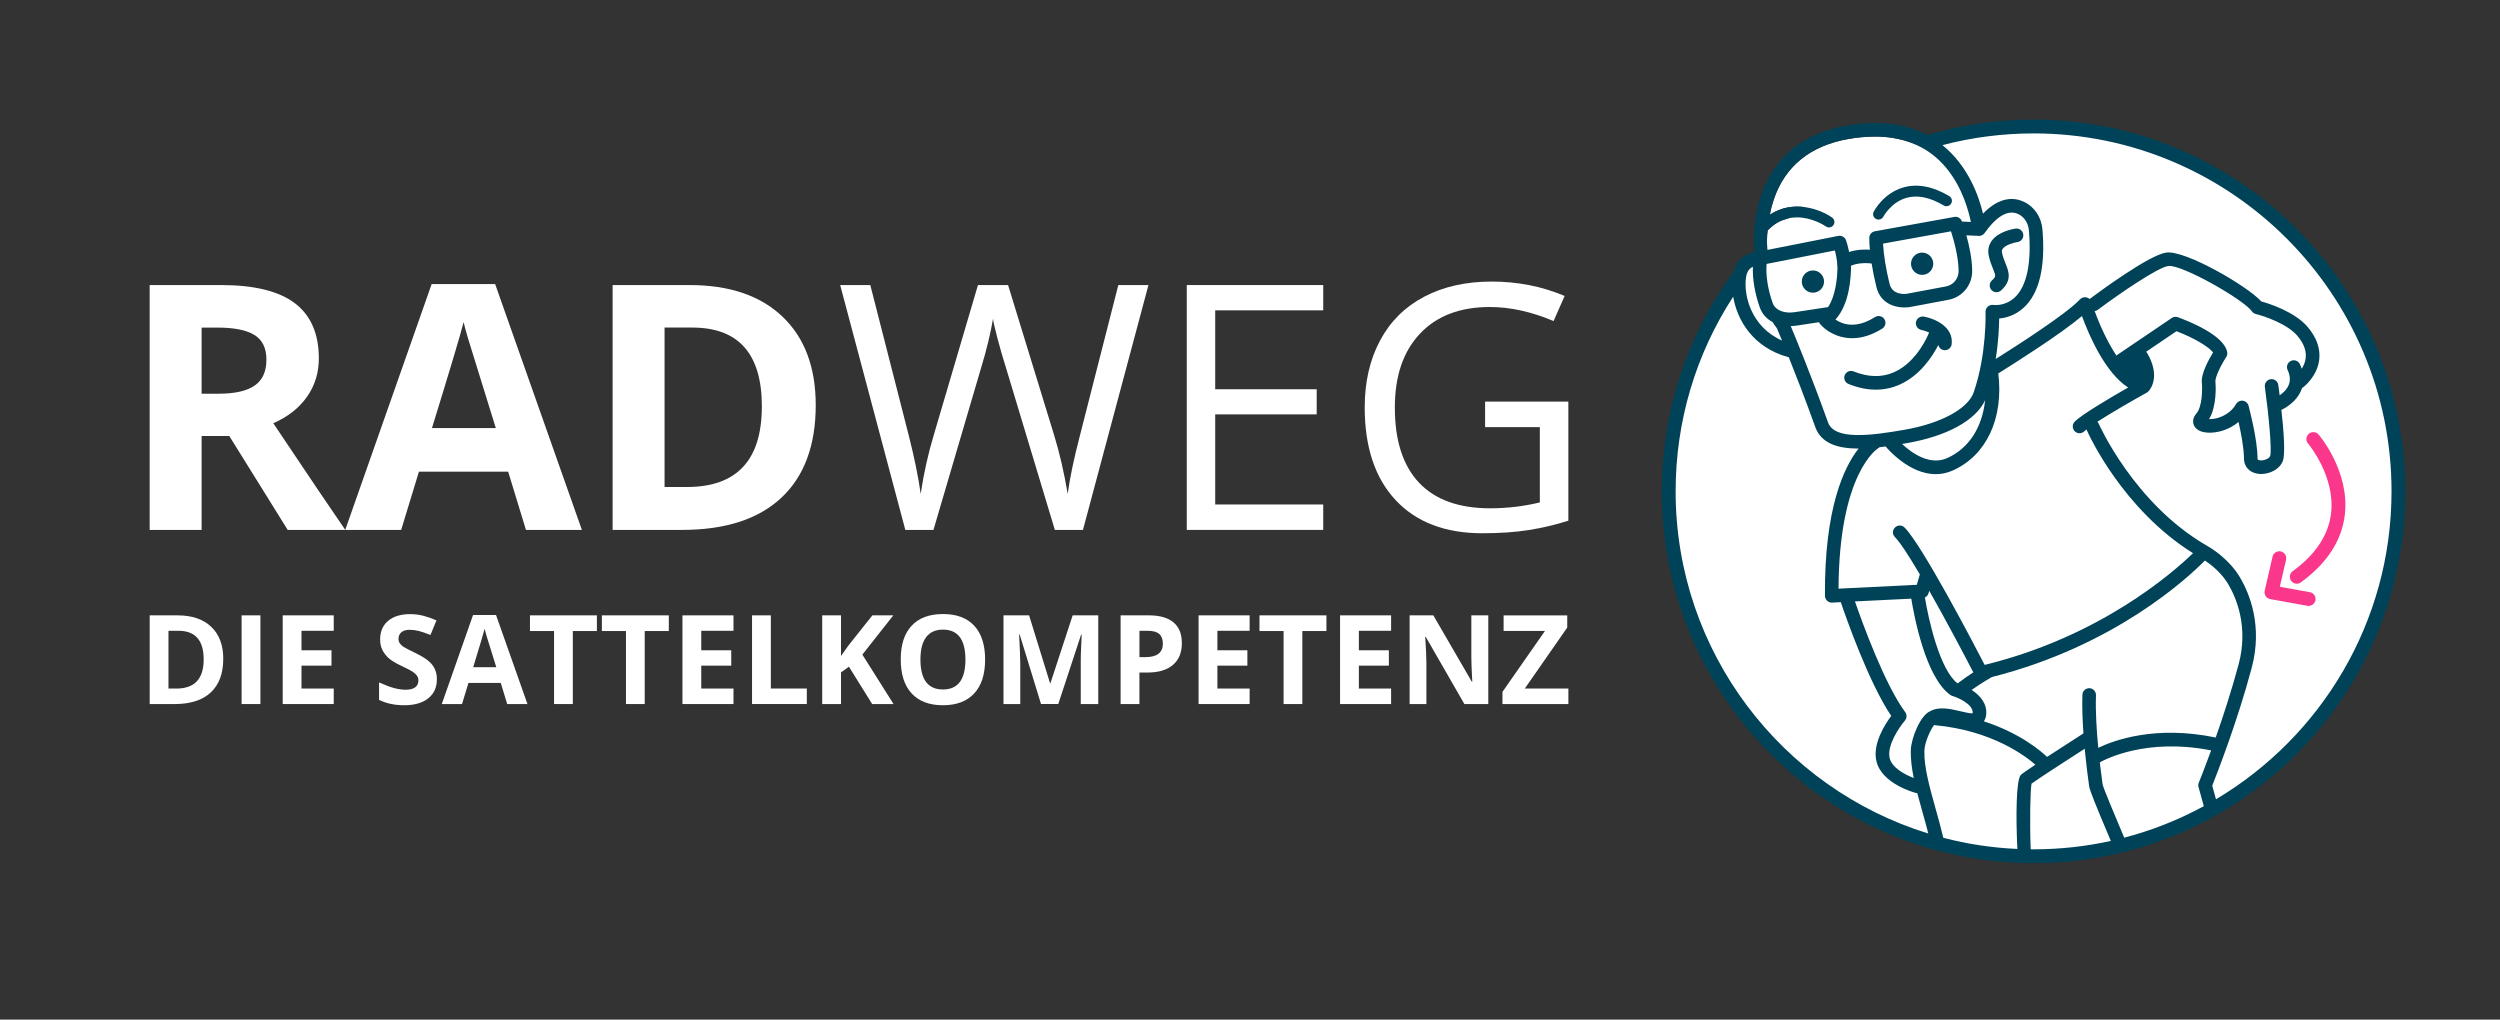 <?xml version="1.0" encoding="UTF-8"?> <svg xmlns="http://www.w3.org/2000/svg" xmlns:xlink="http://www.w3.org/1999/xlink" id="Ebene_1" data-name="Ebene 1" viewBox="0 0 902.81 368.2"><rect x="0" y="0" width="902.81" height="368.2" fill="#333333" stroke="none"/><defs><clipPath id="clippath"><circle cx="733.29" cy="177.44" r="131.76" fill="#fff"></circle></clipPath></defs><g><circle cx="733.29" cy="177.44" r="131.76" fill="#fff"></circle><g clip-path="url(#clippath)"><path d="M601.53,45.68h263.52v263.52h-263.52V45.68Z" fill="#fff"></path></g></g><g><g><path d="M72.81,142.18h6.05c5.93,0,10.3-.98,13.11-2.95,2.83-1.98,4.24-5.08,4.24-9.31s-1.45-7.17-4.33-8.95c-2.88-1.78-7.34-2.67-13.39-2.67h-5.68v23.88ZM72.81,157.44v33.92h-18.76v-88.42h25.77c12.01,0,20.9,2.19,26.67,6.57,5.76,4.38,8.65,11.02,8.65,19.92,0,5.2-1.43,9.83-4.3,13.89-2.87,4.06-6.92,7.23-12.15,9.52,13.3,19.88,21.97,32.73,26.01,38.53h-20.8l-21.1-33.92h-9.98Z" fill="#fff"></path><path d="M189.93,191.36l-6.42-21.04h-32.22l-6.42,21.04h-20.2l31.21-88.77h22.93l31.32,88.77h-20.2ZM179.05,154.58c-5.93-19.06-9.27-29.83-10.02-32.33-.75-2.51-1.29-4.49-1.6-5.94-1.33,5.16-5.14,17.92-11.44,38.27h23.05Z" fill="#fff"></path><path d="M294.58,146.3c0,14.56-4.15,25.71-12.43,33.46-8.28,7.74-20.23,11.6-35.87,11.6h-25.05v-88.42h27.76c14.43,0,25.64,3.81,33.62,11.44,7.98,7.63,11.97,18.27,11.97,31.93ZM275.13,146.79c0-19-8.39-28.5-25.16-28.5h-9.98v57.58h8.04c18.06,0,27.09-9.69,27.09-29.09Z" fill="#fff"></path><path d="M391.09,191.36h-10.16l-17.84-59.2c-.85-2.62-1.8-5.92-2.86-9.9-1.05-3.99-1.59-6.4-1.62-7.21-.89,5.33-2.3,11.15-4.22,17.48l-17.3,58.84h-10.16l-23.52-88.42h10.88l13.96,54.61c1.94,7.66,3.36,14.6,4.24,20.8,1.08-7.38,2.69-14.59,4.83-21.65l15.84-53.76h10.88l16.64,54.24c1.93,6.26,3.56,13.32,4.89,21.17.77-5.73,2.23-12.7,4.37-20.92l13.91-54.5h10.88l-23.65,88.42Z" fill="#fff"></path><path d="M477.85,191.36h-49.28v-88.42h49.28v9.13h-39.01v28.5h36.65v9.07h-36.65v32.54h39.01v9.19Z" fill="#fff"></path><path d="M536.31,145.02h30.06v43.01c-4.68,1.49-9.43,2.61-14.28,3.38-4.83.77-10.43,1.16-16.8,1.16-13.39,0-23.82-3.98-31.28-11.95-7.45-7.97-11.18-19.13-11.18-33.48,0-9.19,1.84-17.23,5.53-24.14,3.69-6.92,9-12.2,15.94-15.84,6.93-3.65,15.05-5.48,24.36-5.48s18.22,1.73,26.37,5.2l-4,9.06c-7.98-3.38-15.66-5.07-23.04-5.07-10.76,0-19.16,3.21-25.21,9.63-6.05,6.41-9.07,15.29-9.07,26.65,0,11.94,2.91,21,8.74,27.17,5.83,6.16,14.39,9.24,25.67,9.24,6.12,0,12.1-.71,17.95-2.12v-27.2h-19.77v-9.2Z" fill="#fff"></path></g><g><path d="M80.62,237.93c0,5.27-1.5,9.31-4.5,12.12-3,2.8-7.34,4.2-13,4.2h-9.06v-32.03h10.05c5.22,0,9.28,1.38,12.18,4.14,2.89,2.76,4.34,6.62,4.34,11.56ZM73.55,238.11c0-6.88-3.04-10.32-9.11-10.32h-3.6v20.86h2.9c6.54,0,9.82-3.51,9.82-10.54Z" fill="#fff"></path><path d="M87.25,254.25v-32.03h6.79v32.03h-6.79Z" fill="#fff"></path><path d="M120.52,254.25h-18.43v-32.03h18.43v5.57h-11.64v7.04h10.83v5.55h-10.83v8.27h11.64v5.6Z" fill="#fff"></path><path d="M157.76,245.35c0,2.9-1.04,5.18-3.13,6.84-2.08,1.66-4.97,2.49-8.66,2.49-3.42,0-6.45-.64-9.08-1.93v-6.3c2.16.96,3.99,1.64,5.48,2.04,1.5.4,2.87.59,4.12.59,1.49,0,2.63-.28,3.42-.85.79-.58,1.19-1.42,1.19-2.54,0-.63-.18-1.19-.52-1.68-.35-.49-.86-.96-1.55-1.42-.68-.45-2.05-1.18-4.14-2.16-1.96-.92-3.43-1.81-4.41-2.65-.97-.85-1.76-1.84-2.34-2.95-.58-1.13-.86-2.44-.86-3.94,0-2.83.96-5.06,2.88-6.68,1.92-1.62,4.58-2.43,7.96-2.43,1.66,0,3.24.2,4.76.59s3.09.95,4.74,1.66l-2.18,5.28c-1.71-.69-3.12-1.18-4.23-1.46-1.12-.27-2.22-.41-3.3-.41-1.29,0-2.28.3-2.97.9-.68.59-1.03,1.37-1.03,2.34,0,.59.14,1.11.41,1.57.29.45.73.88,1.33,1.3.6.41,2.04,1.15,4.3,2.23,2.99,1.43,5.03,2.86,6.14,4.3,1.12,1.44,1.68,3.2,1.68,5.28Z" fill="#fff"></path><path d="M183.16,254.25l-2.32-7.62h-11.67l-2.32,7.62h-7.31l11.29-32.15h8.3l11.35,32.15h-7.31ZM179.22,240.94c-2.15-6.9-3.36-10.81-3.64-11.71-.27-.91-.45-1.63-.56-2.16-.5,1.87-1.87,6.5-4.14,13.87h8.34Z" fill="#fff"></path><path d="M206.85,254.25h-6.77v-26.37h-8.7v-5.66h24.17v5.66h-8.7v26.37Z" fill="#fff"></path><path d="M232.82,254.25h-6.77v-26.37h-8.7v-5.66h24.17v5.66h-8.7v26.37Z" fill="#fff"></path><path d="M264.88,254.25h-18.43v-32.03h18.43v5.57h-11.64v7.04h10.83v5.55h-10.83v8.27h11.64v5.6Z" fill="#fff"></path><path d="M271.58,254.25v-32.03h6.79v26.42h12.99v5.6h-19.78Z" fill="#fff"></path><path d="M322.67,254.25h-7.71l-8.39-13.49-2.86,2.05v11.44h-6.79v-32.03h6.79v14.66l2.67-3.76,8.66-10.9h7.55l-11.17,14.18,11.26,17.85Z" fill="#fff"></path><path d="M355.75,238.2c0,5.3-1.31,9.37-3.94,12.21-2.63,2.85-6.39,4.27-11.29,4.27s-8.68-1.42-11.31-4.27c-2.62-2.85-3.93-6.93-3.93-12.27s1.31-9.38,3.94-12.19c2.64-2.81,6.42-4.21,11.33-4.21s8.69,1.42,11.29,4.25c2.6,2.82,3.91,6.89,3.91,12.21ZM332.39,238.2c0,3.58.68,6.28,2.04,8.09,1.36,1.8,3.39,2.7,6.09,2.7,5.41,0,8.12-3.59,8.12-10.79s-2.7-10.83-8.09-10.83c-2.7,0-4.74.91-6.11,2.74-1.37,1.81-2.05,4.51-2.05,8.09Z" fill="#fff"></path><path d="M375.94,254.25l-7.71-25.13h-.2c.27,5.12.41,8.53.41,10.23v14.9h-6.05v-32.03h9.24l7.57,24.5h.14l8.03-24.5h9.24v32.03h-6.32v-15.15c0-.72,0-1.55.02-2.49.02-.94.13-3.41.31-7.44h-.2l-8.25,25.07h-6.23Z" fill="#fff"></path><path d="M411.47,237.3h2.23c2.08,0,3.63-.41,4.67-1.22,1.04-.83,1.57-2.04,1.57-3.62s-.44-2.76-1.31-3.51c-.86-.77-2.22-1.15-4.07-1.15h-3.08v9.51ZM426.8,232.22c0,3.45-1.08,6.08-3.24,7.91-2.15,1.83-5.21,2.74-9.19,2.74h-2.9v11.38h-6.79v-32.03h10.21c3.89,0,6.84.84,8.86,2.52,2.03,1.67,3.04,4.16,3.04,7.48Z" fill="#fff"></path><path d="M451.27,254.25h-18.43v-32.03h18.43v5.57h-11.64v7.04h10.83v5.55h-10.83v8.27h11.64v5.6Z" fill="#fff"></path><path d="M470.3,254.25h-6.77v-26.37h-8.7v-5.66h24.17v5.66h-8.7v26.37Z" fill="#fff"></path><path d="M502.36,254.25h-18.43v-32.03h18.43v5.57h-11.64v7.04h10.83v5.55h-10.83v8.27h11.64v5.6Z" fill="#fff"></path><path d="M537.46,254.25h-8.63l-13.94-24.23h-.2c.27,4.29.41,7.34.41,9.17v15.06h-6.05v-32.03h8.56l13.91,23.99h.16c-.23-4.17-.34-7.11-.34-8.83v-15.17h6.12v32.03Z" fill="#fff"></path><path d="M566.38,254.25h-23.81v-4.39l15.35-22.01h-14.93v-5.62h22.98v4.39l-15.33,22.03h15.74v5.6Z" fill="#fff"></path></g></g><g><path d="M837.29,156.92c-.9-1.05-2.47-1.17-3.52-.27-1.05.9-1.17,2.47-.28,3.52.1.12,9.9,11.78,8.31,25.2-.93,7.86-5.59,14.9-13.86,20.91-1.12.81-1.36,2.38-.55,3.49.49.67,1.25,1.03,2.02,1.03.51,0,1.02-.16,1.47-.48,9.46-6.88,14.8-15.09,15.89-24.41,1.83-15.61-9.02-28.46-9.48-28.99Z" fill="#fb378c"></path><path d="M834.14,213.86l-10.84-1.96,2.25-9.76c.31-1.35-.53-2.69-1.88-3-1.34-.31-2.69.53-3,1.88l-2.83,12.31c-.15.67-.03,1.37.35,1.94.38.57.97.96,1.64,1.08l13.42,2.42c.15.03.3.04.45.04,1.19,0,2.24-.85,2.46-2.06.25-1.36-.66-2.66-2.02-2.9Z" fill="#fb378c"></path></g><path d="M694.77,114.34c-1.31-.26-2.61.63-2.86,1.96-.26,1.33.63,2.61,1.96,2.86.02,0,1.37.29,2.79.92-.06.1-.12.22-.16.33-.04.1-4.06,10.34-12.61,14.05-4.36,1.9-9.24,1.79-14.52-.33-1.26-.51-2.69.1-3.2,1.35-.49,1.26.12,2.69,1.37,3.18,3.39,1.37,6.69,2.06,9.85,2.06,2.94,0,5.79-.59,8.49-1.77,7.65-3.35,12.14-10.55,14.09-14.36.22.98,1.04,1.75,2.1,1.86.1,0,.2.02.29.02,1.22,0,2.28-.92,2.43-2.18.73-6.22-5.94-9.18-10.02-9.97Z" fill="#004358"></path><path d="M722.98,91.31c-.16-.74.03-1.15.24-1.45.99-1.42,4.03-2.26,5.34-2.45,1.34-.19,2.28-1.42,2.09-2.76-.18-1.34-1.42-2.29-2.76-2.1-.63.09-6.19.94-8.68,4.48-1.08,1.55-1.44,3.38-1.03,5.3.41,1.93,1.03,3.46,1.53,4.7,1.04,2.59,1.15,2.86-.37,4.23-1.01.91-1.09,2.46-.18,3.46.48.54,1.15.81,1.82.81.58,0,1.17-.21,1.64-.63,4.07-3.66,2.78-6.87,1.64-9.71-.47-1.17-.96-2.38-1.28-3.9Z" fill="#004358"></path><circle cx="694.13" cy="95.24" r="4.02" fill="#004358"></circle><circle cx="654.69" cy="101.68" r="4.02" fill="#004358"></circle><path d="M710.91,76.74c-1.65-6.02-5.34-15.07-13.22-21.06-1.64-1.24-3.39-2.28-5.25-3.15.02-.01.03-.01.05-.02-.22-.1-.43-.2-.65-.3-.48-.21-.96-.41-1.45-.59-.45-.18-.91-.34-1.37-.49-1.3-.44-2.63-.79-4.02-1.05-.28-.06-.56-.11-.85-.16-.03-.01-.07-.01-.1-.02-.07-.03-.15-.04-.22-.04-.23-.05-.47-.09-.71-.12-.01-.01-.02-.01-.04,0-.09-.02-.17-.03-.26-.04-.25-.04-.5-.07-.75-.1-1.05-.13-2.12-.22-3.22-.26h-.13c-.52-.02-1.04-.03-1.56-.03-1.5,0-3.04.07-4.63.21-1.61.13-3.26.35-4.94.65-13.83,2.43-22.93,9.79-27.03,21.85-.61,1.79-1.08,3.61-1.43,5.46.03-.02.05-.03.08-.05,0,.02,0,.03,0,.05,2.02-1.31,4.1-2.11,6.17-2.53.21-.04.41-.07.62-.11.16-.03.32-.05.48-.07.11-.02.22-.03.33-.04.19-.03.39-.05.58-.06.39-.03.78-.05,1.17-.06h.01c1.12-.04,2.22.03,3.29.18l-.02.02c4.04.56,7.57,2.2,9.78,3.75.9.63,1.12,1.84.49,2.72-.61.91-1.85,1.12-2.73.49-.29-.21-4.86-3.27-10.43-3.27-.52,0-1.05.03-1.59.09-2.88.38-5.04,1.55-5.04,1.55-1.3.69-2.65,1.7-3.93,3.03,0,0-.55,2.18-.1,7.08l25.58-5.06c1.22-.22,2.42.47,2.81,1.63.04.11.63,1.9,1.1,4.18,2.86-.93,5.67-.95,7.49-.81-.14-1.53-.21-2.96-.21-4.26,0-1.17.84-2.19,2.02-2.41l28.7-5.18c1.15-.21,2.31.45,2.72,1.57,0,.02.02.04.04.1l3.2.14c-.19-.96-.45-2.11-.82-3.41ZM704.61,73.51c-.55.93-1.76,1.24-2.68.69-4.96-2.95-9.49-3.88-13.46-2.75-5.57,1.57-8.32,6.74-8.35,6.79-.35.67-1.03,1.06-1.74,1.06-.3,0-.61-.07-.9-.22-.96-.5-1.34-1.68-.84-2.64.14-.27,3.5-6.68,10.7-8.75,5.07-1.46,10.65-.4,16.59,3.13.93.56,1.24,1.76.68,2.69Z" fill="#fff"></path><path d="M704.61,73.51c-.55.93-1.76,1.24-2.68.69-4.96-2.95-9.49-3.88-13.46-2.75-5.57,1.57-8.32,6.74-8.35,6.79-.35.67-1.03,1.06-1.74,1.06-.3,0-.61-.07-.9-.22-.96-.5-1.34-1.68-.84-2.64.14-.27,3.5-6.68,10.7-8.75,5.07-1.46,10.65-.4,16.59,3.13.93.56,1.24,1.76.68,2.69Z" fill="#004358"></path><path d="M734.37,43.18c-13.05,0-25.96,1.88-38.37,5.57-8.02-4.26-17.8-5.41-29.19-3.4-15.5,2.72-26.15,11.39-30.82,25.09-2.26,6.65-2.91,13.85-2.51,20.63-1.26.26-2.61.73-3.85,1.59-1.87,1.32-3.14,3.32-3.68,5.81-.22.15-.42.35-.59.58-.65.9-1.28,1.81-1.91,2.73-15.27,22.34-23.34,48.5-23.34,75.66,0,74.04,60.23,134.27,134.26,134.27s134.27-60.23,134.27-134.27-60.23-134.26-134.27-134.26ZM638.38,83.17c1.28-1.33,2.63-2.34,3.93-3.03,0,0,2.16-1.17,5.04-1.55.54-.06,1.07-.09,1.59-.09,5.57,0,10.14,3.06,10.43,3.27.88.63,2.12.42,2.73-.49.63-.88.41-2.09-.49-2.72-2.21-1.55-5.74-3.19-9.78-3.75l.02-.02c-1.07-.15-2.17-.22-3.29-.19h-.01c-.39.02-.78.04-1.17.07-.19.01-.39.03-.58.06-.11.01-.22.02-.33.04-.16.02-.32.04-.48.07-.21.04-.41.07-.62.11-2.07.42-4.15,1.22-6.17,2.53,0-.02,0-.03,0-.05-.03.02-.05.03-.08.05.35-1.85.82-3.67,1.43-5.46,4.1-12.06,13.2-19.42,27.03-21.85,1.68-.3,3.33-.52,4.94-.65,1.59-.14,3.13-.21,4.63-.21.52,0,1.04.01,1.56.03h.13c1.1.04,2.17.13,3.22.26.25.03.5.06.75.1.09.01.17.02.26.04.02-.01.03-.01.04,0,.24.03.48.07.71.12.07,0,.15.01.22.04.03.01.07.01.1.02.29.05.57.1.85.16,1.39.26,2.72.61,4.02,1.05.46.15.92.31,1.37.49.49.18.97.38,1.45.59.22.1.43.2.65.3-.02,0-.03,0-.05.02,1.86.87,3.61,1.91,5.25,3.15,7.88,5.99,11.57,15.04,13.22,21.06.37,1.3.63,2.45.82,3.41l-3.2-.14c-.02-.06-.04-.08-.04-.1-.41-1.12-1.57-1.78-2.72-1.57l-28.7,5.18c-1.18.22-2.02,1.24-2.02,2.41,0,1.3.07,2.73.21,4.26-1.82-.14-4.63-.12-7.49.81-.47-2.28-1.06-4.07-1.1-4.18-.39-1.16-1.59-1.85-2.81-1.63l-25.58,5.06c-.45-4.9.1-7.08.1-7.08ZM721.64,134.84c5.79-3.61,22.3-14.05,30.21-20.7,2.47,6.75,8.3,20.41,16.67,25.8-6.21,3.55-16.85,9.79-19.32,12.36-.94.98-.9,2.53.08,3.47.47.45,1.08.69,1.69.69.64,0,1.29-.26,1.78-.77.18-.17.41-.39.71-.62.94,2.15,13.12,28.81,38.49,44.7-7.36,7.13-33.61,30.16-75.24,40.34-4.29-8.32-22.62-43.3-28.93-49.61-.96-.97-2.51-.97-3.47,0-.97.96-.97,2.51,0,3.47,1.88,1.86,5.19,7.02,8.98,13.45v.02l-1.08,3.75-28.27,1.39c.2-42.04,14.15-50.63,14.42-50.79.16-.07.3-.17.41-.29.71-.08,1.44-.16,2.18-.27.69.82,8.48,10,18.09,10,1.98,0,4.02-.39,6.12-1.31,12.2-5.44,18.44-18.8,16.48-35.08ZM826.1,133.58c.92,1.97,1.06,3.69.47,5.28-.68,1.83-2.21,3.14-3.33,3.89-.2-1.51-.36-2.79-.49-3.71-.18-1.36-1.42-2.28-2.77-2.1-1.33.2-2.28,1.43-2.08,2.77,1.43,10.45,2.59,22.99,1.9,25.01-.31.86-2.31,1.78-3.84,1.49-.71-.12-.71-.33-.71-.69,0-6.88-3.12-18.54-3.25-19.03-.26-.96-1.06-1.66-2.06-1.78-.98-.14-1.95.35-2.44,1.21-1.9,3.32-5.12,4.59-6.86,5.07-1.18.31-2.16.39-2.91.37,2.95-4.77,2.4-12.44,2.32-13.52-.22-1.41,1.88-5.81,3.88-8.89.34-.49.47-1.09.38-1.68-.91-6.12-13.87-11.28-17.82-12.71-.74-.28-1.57-.18-2.21.27l-19.82,13.42c-.06.04-.11.08-.17.16-3.42-5.16-6.2-11.5-7.87-16.07.41-.04.8-.2,1.14-.45,7.79-5.83,21.58-15.26,25.42-15.83,4.81-.69,27.27,12.12,30.23,16.36.34.49.85.84,1.43.98,2.93.7,11.34,3.53,15.01,7.88,2.28,2.69,3.28,5.36,3,7.93-.15,1.55-.76,2.88-1.45,3.96-.17-.55-.39-1.1-.65-1.65-.54-1.21-2.02-1.76-3.23-1.19-1.24.57-1.77,2.02-1.22,3.25ZM754.54,248.52c-1.34-.04-2.49,1.02-2.53,2.38-.16,4.31.04,9.22.37,13.95-3.28,2.09-8.52,5.47-13.15,8.49-1.96-1.9-9.51-8.53-22.81-12.85.41-.59.75-1.37.84-2.43.4-3.95-2.19-6.93-5.25-8.91,3.92-2.76,6.96-4.45,7-4.47.1-.06.2-.12.29-.18,44.18-11.14,70.65-35.68,76.96-42.08,2.3,1.53,6.05,4.49,8.5,8.69,2.9,4.99,7.26,15.32,3.67,28.78-2.55,9.5-5.63,18.89-8.28,26.45-21.9-4.57-36.96,1.09-42.42,3.72-.58-6.12-1.04-13.16-.82-18.99.04-1.35-1.02-2.49-2.37-2.55ZM691.09,280.95c-3.17-1.2-7.86-3.67-8.69-7.2-1.08-4.59,3.61-11.32,5.5-13.51.74-.89.8-2.16.11-3.08-7.43-10.03-15.61-32.63-18.14-39.97l20.34-1c.94,5.79,5.08,28.47,14.14,34.79.22.15.48.27.73.35,1.98.59,7.63,3,7.3,6.24v.02c-.86.11-3.08-.42-4.44-.75-3.47-.82-7.67-1.82-10.88-.02t-.04.02c-3.49,1.43-6.87,9.65-6.99,14.18-.07,3.08.36,6.42,1.06,9.93ZM695.13,215.76c.63-.27,1.12-.84,1.32-1.53l.25-.88c5.95,10.48,12.32,22.52,15.91,29.46-1.59,1.04-3.55,2.38-5.65,3.97-.04-.02-.05-.02-.09-.04-6.32-4.85-10.42-22.82-11.74-30.98ZM686.88,160.32c.56-.09,1.15-.19,1.72-.29,14.52-2.51,24.96-8.26,28.27-15.52-1,9.81-5.86,17.42-13.71,20.93-6.42,2.85-13.01-2.04-16.28-5.12ZM719.87,110.12c-.7-.1-1.47.1-2.02.59s-.86,1.2-.82,1.92c0,.16.49,15.36-4.3,29.1-2.06,5.9-11.87,11.2-24.97,13.47-12.12,2.12-25.27,3.83-27.6-2.63-6.05-16.83-11.62-30.38-13.48-34.82.71,0,1.43-.06,2.16-.17l8.04-1.22c.08.2.2.39.33.57,1.91,2.31,6.05,5.2,11.66,5.2,3.19,0,6.86-.94,10.86-3.47,1.16-.73,1.5-2.26.77-3.4-.73-1.14-2.24-1.47-3.39-.76-6.95,4.41-11.81,2.61-14.29.9,5.14-5.59,5.65-15.52,5.63-19.46,1.81-.73,3.71-.92,5.2-.92.98,0,1.79.08,2.24.15.43,2.73,1.02,5.63,1.75,8.56,1.45,5.82,6.53,7.31,10.08,7.31.59,0,1.14-.04,1.63-.09l14.32-2.69c5-.94,8.59-5.36,8.53-10.5-.04-4.41-1.12-9.26-2.1-12.77l3.91.16.09.02c.95.19,1.97-.18,2.54-.96,4.53-6.36,8.69-8.65,12.35-6.83,2.06,1.02,3.48,3.26,3.69,5.81,1,11.75-.74,20.12-5.08,24.21-3.51,3.29-7.57,2.76-7.73,2.72ZM680.01,87.97l24.54-4.43c.98,3.04,2.71,9.12,2.75,14.28.04,2.75-1.87,5.1-4.53,5.61l-14.23,2.67c-.21.04-5.1.69-6.16-3.55-1.31-5.3-2.15-10.48-2.37-14.58ZM637.93,95.86c0-.18.02-.37.04-.55l.76-.16,1.44-.27,22.44-4.43c.41,1.58.88,3.8.88,5.61,0,.15.02.31.06.45v.04c-.04,3.94-.71,10.37-3.39,14.36-.06,0-.14,0-.2.02l-11.87,1.8c-1.55.24-2.98.16-4.26-.2-.07-.01-.15-.03-.23-.07-1.82-.59-2.96-1.61-3.49-3.14-1.65-4.69-2.42-9.56-2.18-13.46ZM630.55,100.04c.24-1.55.83-2.65,1.81-3.34.19-.13.41-.27.65-.37-.16,4.41.68,9.55,2.47,14.62.82,2.35,2.41,4.17,4.65,5.35.51.86,1.02,1.59,1.53,2.2.27.67.94,2.22,1.88,4.49-11.14-4.94-13.99-16.32-12.99-22.95ZM605.11,177.44c0-25.13,7.17-49.36,20.78-70.29,1.46,8.43,7.03,18.2,19.75,21.79.12,0,.24.05.33.07,2.57,6.42,5.99,15.23,9.58,25.21,2.12,5.91,8.08,7.77,15.63,7.77-5.12,6.47-12.4,21.31-12.14,53.2.02.67.29,1.3.78,1.75.45.43,1.06.69,1.67.69.04,0,.1-.02.14-.02l3.12-.16c1.84,5.39,10.08,29.03,18.22,41.08-2.31,3.1-6.82,10.1-5.35,16.36,1.94,8.18,13.75,11.34,14.26,11.46.16.04.33.07.49.07.61,2.24,1.25,4.56,1.9,6.89.72,2.56,1.44,5.13,2.08,7.69-52.78-16.27-91.24-65.51-91.24-123.56ZM698.45,261.82c.08.04.18.06.26.06,20.57,1.89,32.7,11.09,36.31,14.27-2.77,1.84-4.81,3.25-5.24,3.68-1.7,1.7-1.85,14.99-1.26,26.74-9.2-.4-18.15-1.78-26.75-4.03-.82-3.5-1.8-7.04-2.79-10.54-2.16-7.73-4.2-15.03-4.04-20.84.08-3.08,2.22-7.71,3.51-9.34M734.37,306.71c-.34,0-.69,0-1.03-.01-.4-10-.16-20.96.28-23.69,2.34-1.71,11.95-7.96,19.23-12.63.57,6.04,1.25,11.2,1.59,13.53.23,1.63,2.44,7,7.83,19.77-8.99,1.98-18.32,3.03-27.9,3.03ZM793.95,284.23c.02.1.78,2.84,1.9,6.9-8.99,4.88-18.63,8.73-28.74,11.38-.1-.23-.19-.46-.29-.69-3.22-7.65-7.24-17.16-7.52-18.59-.21-1.55-.6-4.4-1.02-7.91,1.93-1.1,16.93-8.96,40.22-4.33-2.57,7-4.41,11.57-4.47,11.67-.2.49-.24,1.04-.08,1.57ZM800.25,288.63c-.62-2.22-1.09-3.95-1.36-4.91,1.61-4.04,9.07-23.07,14.26-42.57,4.06-15.17-.86-26.88-4.16-32.51-3.8-6.49-10-10.42-11.88-11.49-.26-.14-.43-.24-.51-.3-25.98-15.16-38.57-43.55-38.69-43.82-.12-.28-.27-.53-.49-.73,4.98-3.22,12.65-7.63,17.85-10.52.04-.01.08-.03.1-.05.14-.1.28-.2.39-.32.02-.02.12-.12.26-.27.96-1.14,4-5.67-.61-13.62-.12-.17-.24-.35-.39-.49l10.96-7.43c6.28,2.41,11.87,5.71,13.19,7.71-1.59,2.61-4.48,7.84-4.01,11.08.18,2.06.18,8.46-2.02,10.97-1.6,1.84-1.15,3.51-.9,4.14.39.92,1.57,2.53,4.98,2.74,3.38.2,7.75-.98,11.17-3.86.88,3.9,1.96,9.43,1.96,13.14,0,2.87,1.82,4.98,4.75,5.51.45.1.94.14,1.45.14,3.14,0,6.71-1.69,7.84-4.73.97-2.53.28-11.22-.53-18.44.02,0,.06,0,.08-.02.22-.09,5.34-2.41,7.2-7.35.06-.18.14-.36.18-.53.14-.06.27-.14.41-.24.22-.15,5.12-3.94,5.81-10.06.43-3.96-.96-7.91-4.14-11.67-4.69-5.58-13.99-8.5-16.79-9.28-5.18-5.69-27.59-18.62-34.35-17.64-6.18.9-24.09,14.11-27.63,16.75l-.02.02c-.31-.29-.7-.49-1.11-.58-.87-.2-1.75.07-2.36.7-4.78,5.18-22.69,16.66-30.44,21.54,1-6.24,1.21-11.61,1.25-14.63,2.36-.2,5.79-1.06,8.91-3.95,5.61-5.2,7.86-14.73,6.71-28.3-.38-4.24-2.83-7.99-6.4-9.75-3.57-1.79-8.88-2.24-15.06,4.14-1.53-6.46-5.39-17.27-14.65-24.74,10.69-2.81,21.74-4.23,32.91-4.23,71.28,0,129.27,57.99,129.27,129.26,0,47.24-25.47,88.64-63.39,111.19Z" fill="#004358"></path></svg> 